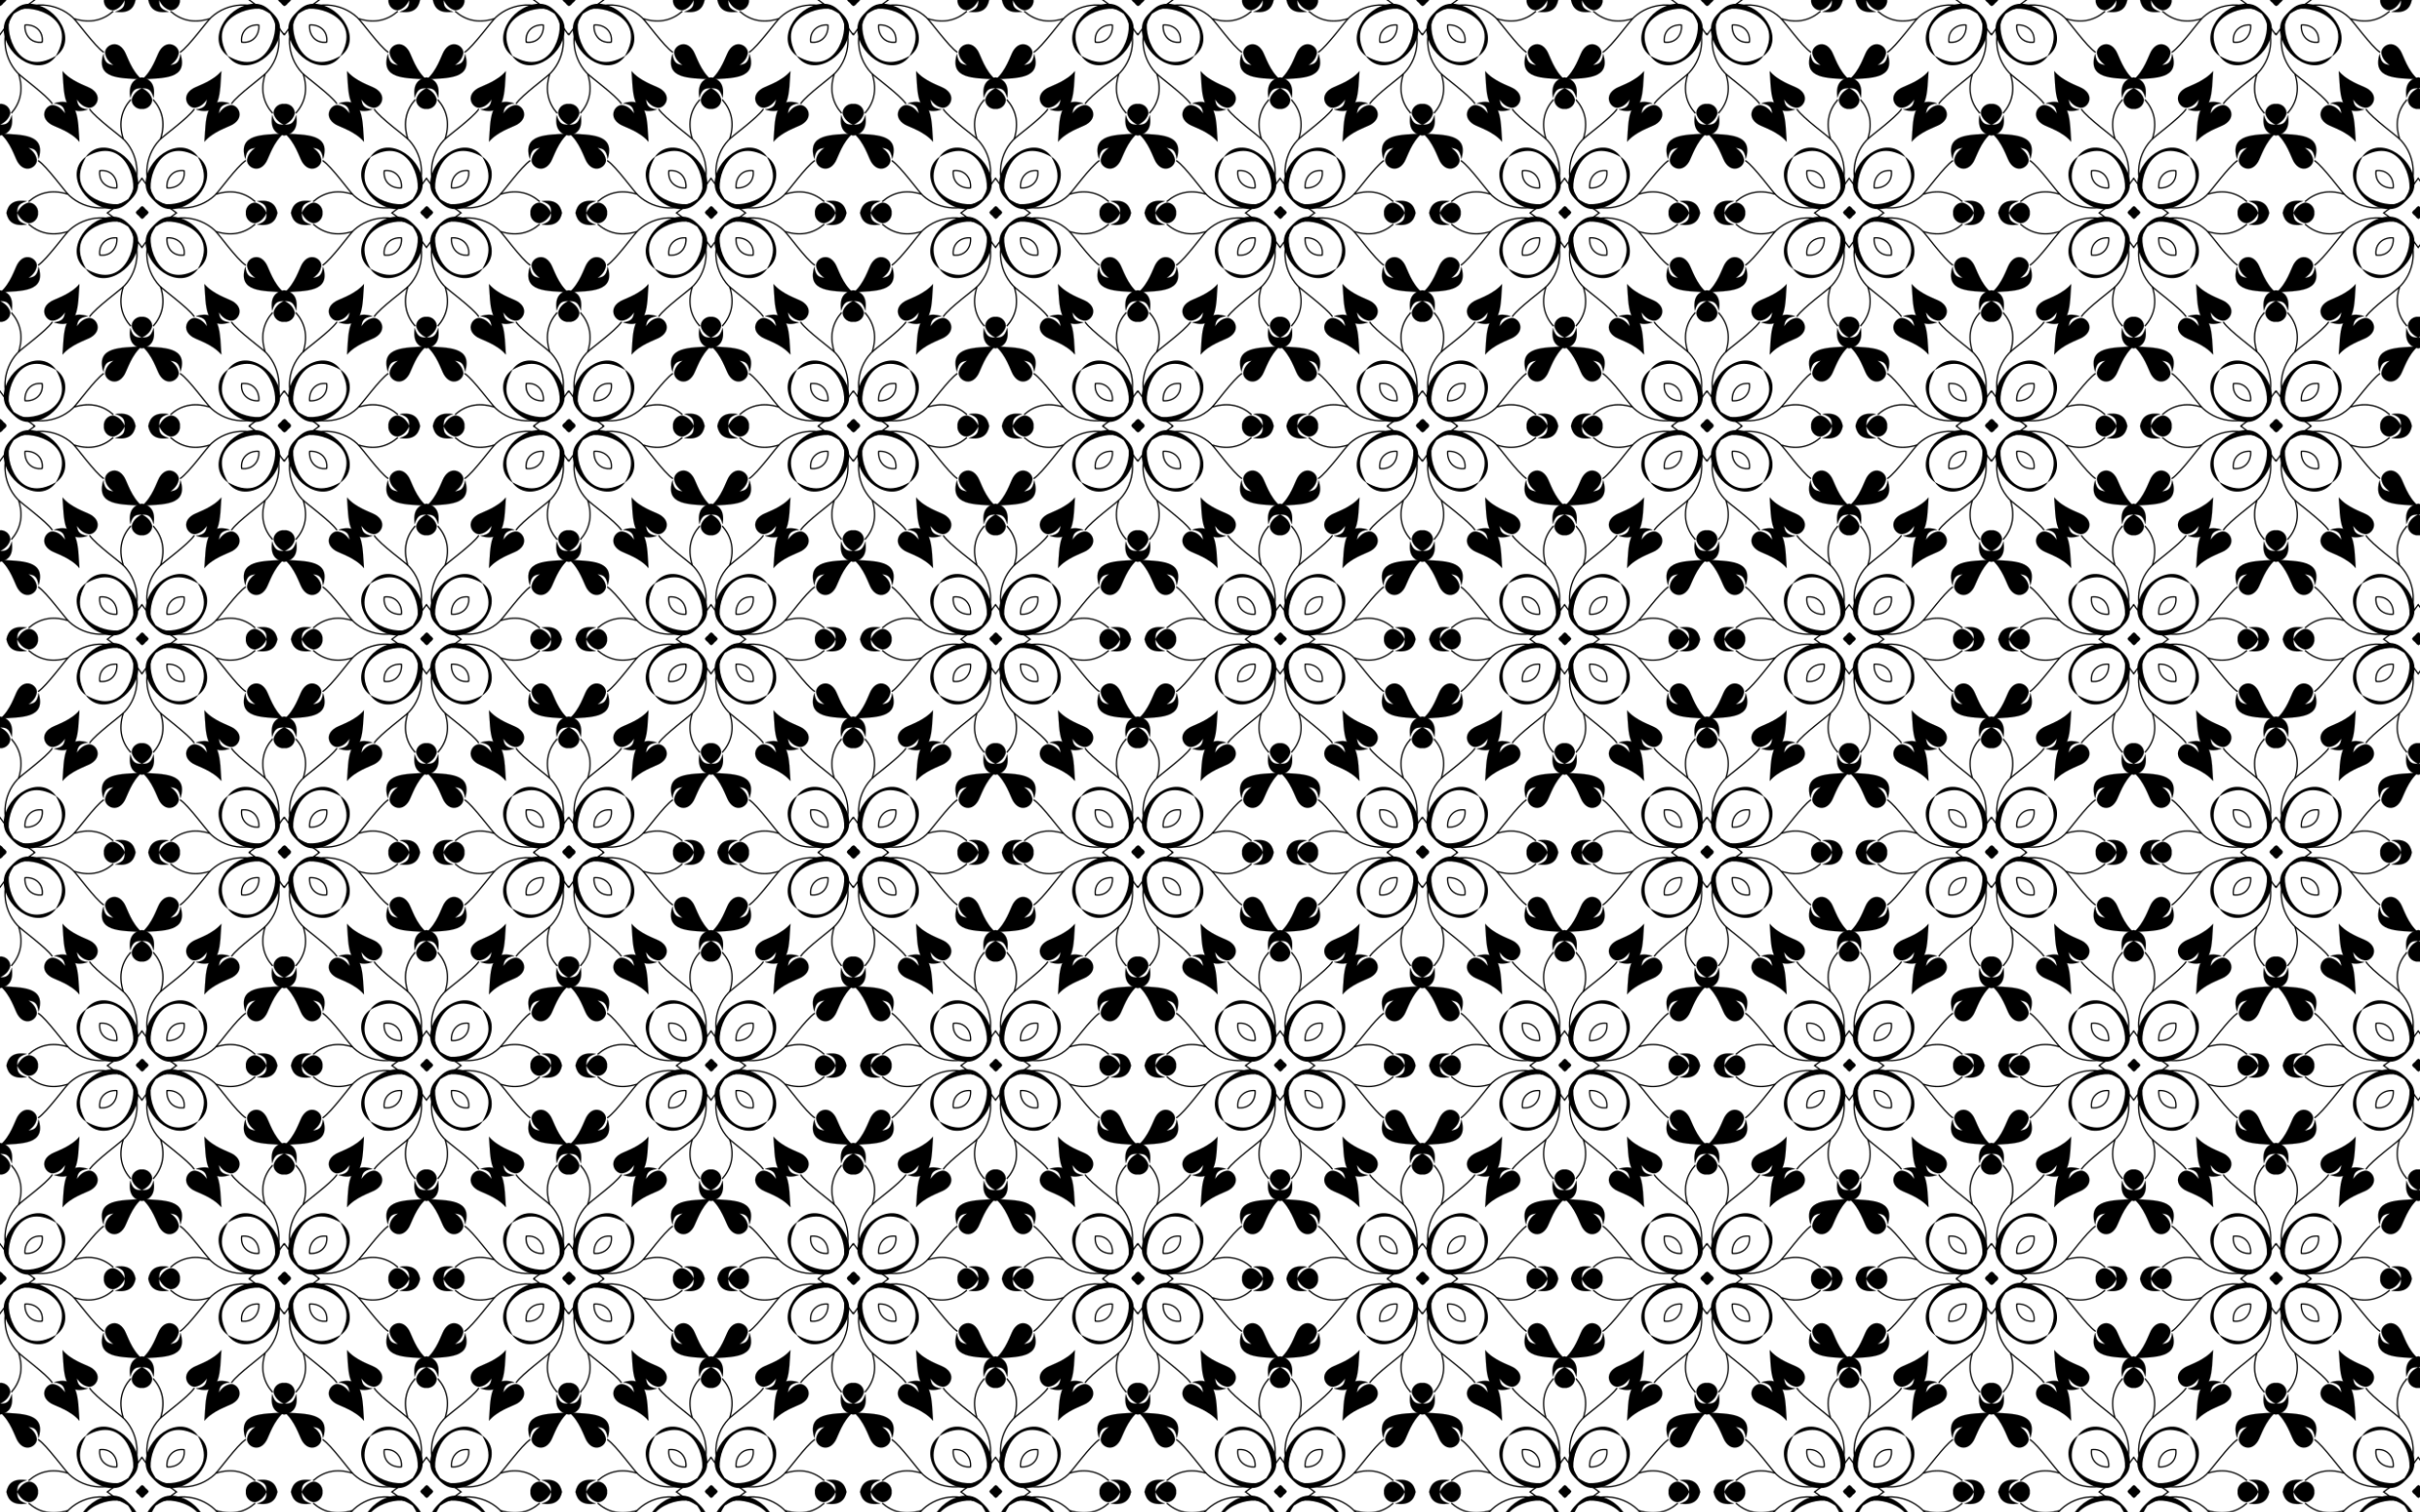 <?xml version="1.0" encoding="utf-8"?>
<!-- Generator: Adobe Illustrator 18.0.0, SVG Export Plug-In . SVG Version: 6.00 Build 0)  -->
<!DOCTYPE svg PUBLIC "-//W3C//DTD SVG 1.1//EN" "http://www.w3.org/Graphics/SVG/1.1/DTD/svg11.dtd">
<svg version="1.1" id="Layer_1" xmlns="http://www.w3.org/2000/svg" xmlns:xlink="http://www.w3.org/1999/xlink" x="0px" y="0px"
	 viewBox="0 0 2560 1600" enable-background="new 0 0 2560 1600" xml:space="preserve">
<pattern  width="300.272" height="450.408" patternUnits="userSpaceOnUse" id="New_Pattern_2" viewBox="12.884 -463.292 300.272 450.408" overflow="visible">
	<g>
		<polygon fill="none" points="12.884,-463.292 313.156,-463.292 313.156,-12.884 12.884,-12.884 		"/>
		<g>
			<path id="path4075_6_" fill="none" stroke="#000000" stroke-width="1.359" stroke-linecap="round" stroke-linejoin="round" d="
				M268.547-57.493c12.208-1.54,18.981,8.042,18.128,18.128C276.589-38.511,267.007-45.285,268.547-57.493z"/>
			<path id="path4083_6_" fill="none" stroke="#000000" stroke-width="1.359" stroke-linecap="round" d="M258.007-122.367
				c6.315,9.169,32.423,27.897,36.691,32.514c16.592,17.947,16.984,44.319,4.446,62.958
				c-18.639,12.538-45.011,12.146-62.958-4.446c-4.617-4.268-23.345-30.376-32.514-36.691"/>
			<path stroke="#000000" stroke-width="0.041" d="M293.204-23.377c-0.955,0.468,2.175-1.657,5.594-3.865
				c2.208-3.419,4.333-6.549,3.865-5.594c5.919-13.768-8.07-62.998-48.626-39.167
				C230.206-31.447,279.436-17.458,293.204-23.377z M279.034-16.941c-27.463-3.606-47.798-38.515-25.23-55.295
				c16.78-22.568,51.689-2.233,55.295,25.23c0.847,10.517-2.793,15.289-8.766,21.299
				C294.323-19.734,289.551-16.094,279.034-16.941z"/>
			<path id="path4089_7_" fill="none" stroke="#000000" stroke-width="1.359" stroke-linecap="round" d="M321.614-37.52
				c-2.907-4.355-5.724-8.323-8.458-11.941c-2.733,3.619-5.551,7.587-8.458,11.941"/>
			<path fill="none" stroke="#000000" stroke-width="1.359" stroke-linecap="round" d="M288.52-4.426
				c-4.355-2.907-8.323-5.724-11.941-8.458c3.619-2.733,7.587-5.551,11.941-8.458"/>
			<path id="path4091_55_" fill="none" stroke="#000000" stroke-width="1.359" stroke-linejoin="round" d="M301.318-132.759
				c-8.896,10.063-13.623,23.54-7.882,41.608"/>
			<path id="path4091_54_" fill="none" stroke="#000000" stroke-width="1.359" stroke-linejoin="round" d="M193.281-24.721
				c10.063-8.896,23.54-13.623,41.608-7.882"/>
			<path id="path4266_7_" stroke="#000000" stroke-width="0.091" d="M325.485-134.537
				c-2.96-10.794-7.514-9.815-12.171-10.3c3.864,2.077,8.447,4.958,10.443,11.011
				c1.396,5.109-3.889,11.607-10.601,11.014c-6.712,0.593-11.997-5.905-10.601-11.014
				c1.996-6.053,6.579-8.934,10.443-11.011c-4.657,0.486-9.211-0.494-12.171,10.3
				c-2.289-14.365,3.359-19.943,12.329-21.759C322.126-154.48,327.774-148.902,325.485-134.537z"/>
			<path stroke="#000000" stroke-width="0.091" d="M169.745-12.884c1.816,8.97,7.394,14.618,21.759,12.329
				c-10.794-2.96-9.815-7.514-10.3-12.171c2.077,3.864,4.958,8.447,11.011,10.443
				c5.109,1.395,11.607-3.889,11.014-10.601c0.593-6.712-5.905-11.997-11.014-10.601
				c-6.053,1.996-8.934,6.579-11.011,10.443c0.486-4.657-0.494-9.211,10.3-12.171
				C177.138-27.501,171.56-21.853,169.745-12.884z"/>
			<path id="path4268_55_" stroke="#000000" stroke-width="0.091" d="M229.103-162.883
				c9.246,10.828,24.477,15.238,29.891,18.285c13.8,8.111,5.357,21.447-2.248,20.528
				c-6.28-1.091-9.799-5.205-12.417-8.725c1.16,4.536,0.856,9.185,11.966,10.538
				c-27.574,8.662-25.398-18.736-27.191-40.627L229.103-162.883z"/>
			<path id="path4268_54_" stroke="#000000" stroke-width="0.091" d="M163.157-96.937
				c10.828,9.246,15.238,24.477,18.285,29.891c8.111,13.8,21.447,5.357,20.528-2.248
				c-1.091-6.28-5.205-9.799-8.725-12.417c4.536,1.16,9.185,0.856,10.538,11.966
				c8.662-27.574-18.736-25.398-40.627-27.191L163.157-96.937z"/>
			<g id="g4272_9_" transform="matrix(-.813 -.583 .583 -.813 135.2 733.3)">
				<path id="path4274_9_" stroke="#000000" stroke-width="0.091" d="M295.559,706.202
					c-1.598-0.762-3.199-1.059-4.72-0.997c-1.421-0.547-3.032-0.781-4.79-0.573
					c-0.762,1.598-1.059,3.199-0.997,4.72c-0.547,1.421-0.781,3.032-0.573,4.79
					c1.598,0.762,3.199,1.059,4.72,0.997c1.421,0.547,3.032,0.781,4.79,0.572c0.762-1.598,1.059-3.199,0.997-4.72
					C295.534,709.571,295.767,707.96,295.559,706.202z"/>
			</g>
		</g>
		<g>
			<path fill="none" stroke="#000000" stroke-width="1.359" stroke-linecap="round" stroke-linejoin="round" d="M57.493-57.493
				c1.54,12.208-8.042,18.981-18.128,18.128C38.511-49.45,45.285-59.032,57.493-57.493z"/>
			<path fill="none" stroke="#000000" stroke-width="1.359" stroke-linecap="round" d="M68.033-122.367
				c-6.315,9.169-32.423,27.897-36.691,32.514c-16.592,17.947-16.984,44.319-4.446,62.958
				c18.639,12.538,45.011,12.146,62.958-4.446c4.617-4.268,23.345-30.376,32.514-36.691"/>
			<path stroke="#000000" stroke-width="0.041" d="M23.378-32.836c-0.468-0.955,1.657,2.175,3.865,5.594
				c3.419,2.208,6.549,4.333,5.594,3.865c13.768,5.919,62.998-8.07,39.167-48.625
				C31.447-95.834,17.458-46.604,23.378-32.836z M16.941-47.006c3.606-27.463,38.515-47.798,55.295-25.23
				c22.568,16.78,2.233,51.689-25.23,55.295c-10.517,0.847-15.289-2.793-21.299-8.766
				C19.734-31.717,16.094-36.489,16.941-47.006z"/>
			<path id="path4089_6_" fill="none" stroke="#000000" stroke-width="1.359" stroke-linecap="round" d="M21.342-37.52
				c-2.907-4.355-5.724-8.323-8.458-11.941c-2.733,3.619-5.551,7.587-8.458,11.941"/>
			<path fill="none" stroke="#000000" stroke-width="1.359" stroke-linecap="round" d="M37.52-21.341
				c4.355,2.907,8.323,5.724,11.941,8.458c-3.619,2.733-7.587,5.551-11.941,8.458"/>
			<path id="path4091_53_" fill="none" stroke="#000000" stroke-width="1.359" stroke-linejoin="round" d="M132.759-24.721
				c-10.063-8.896-23.54-13.623-41.608-7.882"/>
			<path id="path4091_52_" fill="none" stroke="#000000" stroke-width="1.359" stroke-linejoin="round" d="M24.722-132.759
				c8.896,10.063,13.623,23.54,7.882,41.608"/>
			<path id="path4266_6_" stroke="#000000" stroke-width="0.091" d="M25.213-134.537
				c-2.96-10.794-7.514-9.815-12.171-10.3c3.864,2.077,8.447,4.958,10.443,11.011
				c1.395,5.109-3.889,11.607-10.601,11.014c-6.712,0.593-11.997-5.905-10.601-11.014
				c1.996-6.053,6.579-8.934,10.443-11.011c-4.657,0.486-9.211-0.494-12.171,10.3
				c-2.289-14.365,3.359-19.943,12.329-21.759C21.854-154.48,27.502-148.902,25.213-134.537z"/>
			<path stroke="#000000" stroke-width="0.091" d="M156.296-12.884c-1.816-8.97-7.394-14.618-21.759-12.329
				c10.794,2.96,9.815,7.514,10.3,12.171c-2.077-3.864-4.958-8.447-11.011-10.443
				c-5.109-1.395-11.607,3.889-11.014,10.601c-0.593,6.712,5.905,11.997,11.014,10.601
				c6.053-1.996,8.934-6.579,11.011-10.443c-0.486,4.657,0.494,9.211-10.3,12.171
				C148.902,1.734,154.48-3.914,156.296-12.884z"/>
			<path id="path4268_53_" stroke="#000000" stroke-width="0.091" d="M162.883-96.937
				c-10.828,9.246-15.238,24.477-18.285,29.891c-8.111,13.8-21.447,5.357-20.528-2.248
				c1.091-6.28,5.205-9.799,8.725-12.417c-4.536,1.16-9.185,0.856-10.538,11.966
				c-8.662-27.574,18.736-25.398,40.627-27.191L162.883-96.937z"/>
			<path id="path4268_52_" stroke="#000000" stroke-width="0.091" d="M96.937-162.883
				c-9.246,10.828-24.477,15.238-29.891,18.285c-13.8,8.111-5.357,21.447,2.248,20.528
				c6.28-1.091,9.799-5.205,12.417-8.725c-1.16,4.536-0.856,9.185-11.966,10.538
				c27.574,8.662,25.398-18.736,27.191-40.627L96.937-162.883z"/>
			<g id="g4272_8_" transform="matrix(-.813 -.583 .583 -.813 135.2 733.3)">
				<path id="path4274_8_" stroke="#000000" stroke-width="0.091" d="M539.625,531.288c-1.598-0.762-3.199-1.059-4.72-0.997
					c-1.421-0.547-3.032-0.781-4.79-0.573c-0.762,1.598-1.059,3.199-0.997,4.72
					c-0.547,1.421-0.781,3.032-0.572,4.79c1.598,0.762,3.199,1.059,4.72,0.997
					c1.421,0.547,3.032,0.781,4.79,0.573c0.762-1.598,1.059-3.199,0.997-4.72
					C539.6,534.658,539.833,533.046,539.625,531.288z"/>
			</g>
		</g>
		<g>
			<path fill="none" stroke="#000000" stroke-width="1.359" stroke-linecap="round" stroke-linejoin="round" d="M207.629-282.697
				c1.54,12.208-8.042,18.981-18.128,18.128C188.648-274.654,195.421-284.236,207.629-282.697z"/>
			<path fill="none" stroke="#000000" stroke-width="1.359" stroke-linecap="round" stroke-linejoin="round" d="M207.629-193.479
				c-12.208,1.54-18.981-8.042-18.128-18.128C199.587-212.46,209.169-205.687,207.629-193.479z"/>
			<path fill="none" stroke="#000000" stroke-width="1.359" stroke-linecap="round" stroke-linejoin="round" d="M118.411-193.479
				c-1.54-12.208,8.042-18.981,18.128-18.128C137.393-201.521,130.619-191.939,118.411-193.479z"/>
			<path id="path4075_5_" fill="none" stroke="#000000" stroke-width="1.359" stroke-linecap="round" stroke-linejoin="round" d="
				M118.411-282.697c12.208-1.54,18.981,8.042,18.128,18.128C126.453-263.715,116.871-270.489,118.411-282.697z"/>
			<path id="path4083_5_" fill="none" stroke="#000000" stroke-width="1.359" stroke-linecap="round" d="M107.871-347.571
				c6.315,9.169,32.423,27.897,36.691,32.514c16.592,17.947,16.984,44.319,4.446,62.958
				c-18.639,12.538-45.011,12.146-62.958-4.446c-4.617-4.268-23.345-30.376-32.514-36.691"/>
			<path fill="none" stroke="#000000" stroke-width="1.359" stroke-linecap="round" d="M218.169-347.571
				c-6.315,9.169-32.423,27.897-36.691,32.514c-16.592,17.947-16.984,44.319-4.446,62.958
				c18.639,12.538,45.011,12.146,62.958-4.446c4.617-4.268,23.345-30.376,32.514-36.691"/>
			<path fill="none" stroke="#000000" stroke-width="1.359" stroke-linecap="round" d="M272.503-182.939
				c-9.169-6.315-27.897-32.423-32.514-36.691c-17.947-16.592-44.319-16.984-62.958-4.446
				c-12.538,18.639-12.146,45.011,4.446,62.958c4.268,4.617,30.376,23.345,36.691,32.514"/>
			<path fill="none" stroke="#000000" stroke-width="1.359" stroke-linecap="round" d="M107.871-128.605
				c6.315-9.169,32.423-27.897,36.691-32.514c16.592-17.947,16.984-44.319,4.446-62.958
				c-18.639-12.538-45.011-12.146-62.958,4.446c-4.617,4.268-23.345,30.376-32.514,36.691"/>
			<path stroke="#000000" stroke-width="0.041" d="M173.513-258.04c-0.468-0.955,1.657,2.175,3.865,5.594
				c3.419,2.208,6.549,4.333,5.594,3.865c13.768,5.919,62.998-8.07,39.167-48.625
				C181.583-321.038,167.595-271.808,173.513-258.04z M167.077-272.21c3.606-27.463,38.515-47.798,55.295-25.23
				c22.568,16.78,2.233,51.689-25.23,55.295c-10.517,0.847-15.289-2.793-21.299-8.766
				C169.87-256.921,166.231-261.693,167.077-272.21z"/>
			<path stroke="#000000" stroke-width="0.041" d="M182.972-227.594c0.955-0.468-2.175,1.657-5.594,3.865
				c-2.208,3.419-4.333,6.549-3.865,5.594c-5.919,13.768,8.07,62.998,48.625,39.167
				C245.97-219.524,196.74-233.513,182.972-227.594z M197.142-234.031c27.463,3.606,47.798,38.515,25.23,55.295
				c-16.78,22.568-51.689,2.233-55.295-25.23c-0.847-10.517,2.793-15.289,8.766-21.299
				C181.853-231.238,186.625-234.877,197.142-234.031z"/>
			<path stroke="#000000" stroke-width="0.041" d="M152.526-218.136c0.468,0.955-1.657-2.175-3.865-5.594
				c-3.419-2.208-6.549-4.333-5.594-3.865c-13.768-5.919-62.998,8.07-39.167,48.625
				C144.457-155.138,158.446-204.368,152.526-218.136z M158.963-203.966c-3.606,27.463-38.515,47.798-55.295,25.23
				c-22.568-16.78-2.233-51.689,25.23-55.295c10.517-0.847,15.289,2.793,21.299,8.766
				C156.17-219.255,159.81-214.483,158.963-203.966z"/>
			<path stroke="#000000" stroke-width="0.041" d="M143.068-248.581c-0.955,0.468,2.175-1.657,5.594-3.865
				c2.208-3.419,4.333-6.549,3.865-5.594c5.919-13.768-8.07-62.998-48.625-39.167
				C80.07-256.651,129.3-242.662,143.068-248.581z M128.898-242.145c-27.463-3.606-47.798-38.515-25.23-55.295
				c16.78-22.568,51.689-2.233,55.295,25.23c0.847,10.517-2.793,15.289-8.766,21.299
				C144.187-244.938,139.415-241.298,128.898-242.145z"/>
			<path id="path4089_5_" fill="none" stroke="#000000" stroke-width="1.359" stroke-linecap="round" d="M171.478-262.724
				c-2.907-4.355-5.724-8.323-8.458-11.941c-2.733,3.619-5.551,7.587-8.458,11.941"/>
			<path fill="none" stroke="#000000" stroke-width="1.359" stroke-linecap="round" d="M187.656-246.546
				c4.355,2.907,8.323,5.724,11.941,8.458c-3.619,2.733-7.587,5.551-11.941,8.458"/>
			<path fill="none" stroke="#000000" stroke-width="1.359" stroke-linecap="round" d="M171.478-213.452
				c-2.907,4.355-5.724,8.323-8.458,11.941c-2.733-3.619-5.551-7.587-8.458-11.941"/>
			<path fill="none" stroke="#000000" stroke-width="1.359" stroke-linecap="round" d="M138.384-229.63
				c-4.355-2.907-8.323-5.724-11.941-8.458c3.619-2.733,7.587-5.551,11.941-8.458"/>
			<path id="path4091_51_" fill="none" stroke="#000000" stroke-width="1.359" stroke-linejoin="round" d="M151.182-357.963
				c-8.896,10.063-13.623,23.54-7.882,41.608"/>
			<path id="path4091_50_" fill="none" stroke="#000000" stroke-width="1.359" stroke-linejoin="round" d="M43.145-226.25
				c10.063,8.896,23.54,13.623,41.608,7.882"/>
			<path id="path4091_49_" fill="none" stroke="#000000" stroke-width="1.359" stroke-linejoin="round" d="M174.858-118.213
				c8.896-10.063,13.623-23.54,7.882-41.608"/>
			<path id="path4091_48_" fill="none" stroke="#000000" stroke-width="1.359" stroke-linejoin="round" d="M282.895-249.925
				c-10.063-8.896-23.54-13.623-41.608-7.882"/>
			<path id="path4091_47_" fill="none" stroke="#000000" stroke-width="1.359" stroke-linejoin="round" d="M174.858-357.963
				c8.896,10.063,13.623,23.54,7.882,41.608"/>
			<path id="path4091_46_" fill="none" stroke="#000000" stroke-width="1.359" stroke-linejoin="round" d="M43.145-249.925
				c10.063-8.896,23.54-13.623,41.608-7.882"/>
			<path id="path4091_45_" fill="none" stroke="#000000" stroke-width="1.359" stroke-linejoin="round" d="M151.182-118.213
				c-8.896-10.063-13.623-23.54-7.882-41.608"/>
			<path id="path4091_44_" fill="none" stroke="#000000" stroke-width="1.359" stroke-linejoin="round" d="M282.895-226.25
				c-10.063,8.896-23.54,13.623-41.608,7.882"/>
			<path id="path4266_5_" stroke="#000000" stroke-width="0.091" d="M175.349-359.741
				c-2.96-10.794-7.514-9.815-12.171-10.3c3.864,2.077,8.447,4.958,10.443,11.011
				c1.396,5.109-3.889,11.607-10.601,11.014c-6.712,0.593-11.997-5.905-10.601-11.014
				c1.996-6.053,6.579-8.934,10.443-11.011c-4.657,0.486-9.211-0.494-12.171,10.3
				c-2.289-14.365,3.359-19.943,12.329-21.759C171.99-379.684,177.638-374.106,175.349-359.741z"/>
			<path stroke="#000000" stroke-width="0.091" d="M306.432-238.088c-1.816-8.97-7.393-14.618-21.759-12.329
				c10.794,2.96,9.815,7.514,10.3,12.171c-2.077-3.864-4.958-8.447-11.011-10.443
				c-5.109-1.396-11.607,3.889-11.014,10.601c-0.593,6.712,5.905,11.997,11.014,10.601
				c6.053-1.996,8.934-6.579,11.011-10.443c-0.486,4.657,0.494,9.211-10.3,12.171
				C299.038-223.47,304.616-229.118,306.432-238.088z"/>
			<path stroke="#000000" stroke-width="0.091" d="M163.02-94.676c8.97-1.816,14.618-7.394,12.329-21.759
				c-2.96,10.794-7.514,9.815-12.171,10.3c3.864-2.077,8.447-4.958,10.443-11.011
				c1.396-5.109-3.889-11.607-10.601-11.014c-6.712-0.593-11.997,5.905-10.601,11.014
				c1.996,6.053,6.579,8.934,10.443,11.011c-4.657-0.486-9.211,0.494-12.171-10.3
				C148.402-102.07,154.05-96.492,163.02-94.676z"/>
			<path stroke="#000000" stroke-width="0.091" d="M19.608-238.088c1.816,8.97,7.394,14.618,21.759,12.329
				c-10.794-2.96-9.815-7.514-10.3-12.171c2.077,3.864,4.958,8.447,11.011,10.443
				c5.109,1.396,11.607-3.889,11.014-10.601c0.593-6.712-5.905-11.997-11.014-10.601
				c-6.053,1.996-8.934,6.579-11.011,10.443c0.486-4.657-0.494-9.211,10.3-12.171
				C27.002-252.706,21.424-247.058,19.608-238.088z"/>
			<path id="path4268_51_" stroke="#000000" stroke-width="0.091" d="M78.967-388.087
				c9.246,10.828,24.477,15.238,29.891,18.285c13.8,8.111,5.357,21.447-2.248,20.528
				c-6.28-1.091-9.799-5.205-12.417-8.725c1.16,4.536,0.856,9.185,11.966,10.538
				c-27.574,8.662-25.398-18.736-27.191-40.627L78.967-388.087z"/>
			<path id="path4268_50_" stroke="#000000" stroke-width="0.091" d="M13.021-154.035
				c10.828-9.246,15.238-24.477,18.285-29.891c8.111-13.8,21.447-5.357,20.528,2.248
				c-1.091,6.28-5.205,9.799-8.725,12.417c4.536-1.16,9.185-0.856,10.538-11.966
				c8.662,27.574-18.736,25.398-40.627,27.191L13.021-154.035z"/>
			<path id="path4268_49_" stroke="#000000" stroke-width="0.091" d="M247.073-88.089
				c-9.246-10.828-24.477-15.238-29.891-18.285c-13.8-8.111-5.357-21.447,2.248-20.528
				c6.28,1.091,9.799,5.205,12.417,8.725c-1.16-4.536-0.856-9.185-11.966-10.538
				c27.574-8.662,25.398,18.736,27.191,40.627L247.073-88.089z"/>
			<path id="path4268_48_" stroke="#000000" stroke-width="0.091" d="M313.019-322.141
				c-10.828,9.246-15.238,24.477-18.285,29.891c-8.111,13.8-21.447,5.357-20.528-2.248
				c1.091-6.28,5.205-9.799,8.725-12.417c-4.536,1.16-9.185,0.856-10.538,11.966
				c-8.662-27.574,18.736-25.398,40.627-27.191L313.019-322.141z"/>
			<path id="path4268_47_" stroke="#000000" stroke-width="0.091" d="M247.073-388.087
				c-9.246,10.828-24.477,15.238-29.891,18.285c-13.8,8.111-5.357,21.447,2.248,20.528
				c6.28-1.091,9.799-5.205,12.417-8.725c-1.16,4.536-0.856,9.185-11.966,10.538
				c27.574,8.662,25.398-18.736,27.191-40.627L247.073-388.087z"/>
			<path id="path4268_46_" stroke="#000000" stroke-width="0.091" d="M13.021-322.141
				c10.828,9.246,15.238,24.477,18.285,29.891c8.111,13.8,21.447,5.357,20.528-2.248
				c-1.091-6.28-5.205-9.799-8.725-12.417c4.536,1.16,9.185,0.856,10.538,11.966
				c8.662-27.574-18.736-25.398-40.627-27.191L13.021-322.141z"/>
			<path id="path4268_45_" stroke="#000000" stroke-width="0.091" d="M78.967-88.089
				c9.246-10.828,24.477-15.238,29.891-18.285c13.8-8.111,5.357-21.447-2.248-20.528
				c-6.28,1.091-9.799,5.205-12.417,8.725c1.16-4.536,0.856-9.185,11.966-10.538
				c-27.574-8.662-25.398,18.736-27.191,40.627L78.967-88.089z"/>
			<path id="path4268_44_" stroke="#000000" stroke-width="0.091" d="M313.019-154.035
				c-10.828-9.246-15.238-24.477-18.285-29.891c-8.111-13.8-21.447-5.357-20.528,2.248
				c1.091,6.28,5.205,9.799,8.725,12.417c-4.536-1.16-9.185-0.856-10.538-11.966
				c-8.662,27.574,18.736,25.398,40.627,27.191L313.019-154.035z"/>
			<g id="g4272_7_" transform="matrix(-.813 -.583 .583 -.813 135.2 733.3)">
				<path id="path4274_7_" stroke="#000000" stroke-width="0.091" d="M548.777,801.794c-1.598-0.762-3.199-1.059-4.72-0.997
					c-1.421-0.547-3.032-0.781-4.79-0.573c-0.762,1.598-1.059,3.199-0.997,4.72
					c-0.547,1.421-0.781,3.032-0.573,4.79c1.598,0.762,3.199,1.059,4.72,0.997
					c1.421,0.547,3.032,0.781,4.79,0.573c0.762-1.598,1.059-3.199,0.997-4.72
					C548.752,805.164,548.986,803.552,548.777,801.794z"/>
			</g>
		</g>
		<g>
			<path fill="none" stroke="#000000" stroke-width="1.359" stroke-linecap="round" stroke-linejoin="round" d="M268.547-418.683
				c-1.54-12.208,8.042-18.981,18.128-18.128C287.529-426.725,280.755-417.143,268.547-418.683z"/>
			<path fill="none" stroke="#000000" stroke-width="1.359" stroke-linecap="round" d="M258.007-353.809
				c6.315-9.169,32.423-27.897,36.691-32.514c16.592-17.947,16.984-44.319,4.446-62.958
				c-18.639-12.538-45.011-12.146-62.958,4.446c-4.617,4.268-23.345,30.376-32.514,36.691"/>
			<path stroke="#000000" stroke-width="0.041" d="M302.663-443.34c0.468,0.955-1.657-2.175-3.865-5.594
				c-3.419-2.208-6.549-4.333-5.594-3.865c-13.768-5.919-62.998,8.07-39.167,48.626
				C294.593-380.342,308.582-429.572,302.663-443.34z M309.099-429.17c-3.606,27.463-38.515,47.798-55.295,25.23
				c-22.568-16.78-2.233-51.689,25.23-55.295c10.517-0.847,15.289,2.793,21.299,8.766
				C306.306-444.459,309.946-439.687,309.099-429.17z"/>
			<path fill="none" stroke="#000000" stroke-width="1.359" stroke-linecap="round" d="M321.614-438.656
				c-2.907,4.355-5.724,8.323-8.458,11.941c-2.733-3.619-5.551-7.587-8.458-11.941"/>
			<path fill="none" stroke="#000000" stroke-width="1.359" stroke-linecap="round" d="M288.52-454.834
				c-4.355-2.907-8.323-5.724-11.941-8.458c3.619-2.733,7.587-5.551,11.941-8.458"/>
			<path id="path4091_43_" fill="none" stroke="#000000" stroke-width="1.359" stroke-linejoin="round" d="M193.281-451.454
				c10.063,8.896,23.54,13.623,41.608,7.882"/>
			<path id="path4091_42_" fill="none" stroke="#000000" stroke-width="1.359" stroke-linejoin="round" d="M301.318-343.417
				c-8.896-10.063-13.623-23.54-7.882-41.608"/>
			<path stroke="#000000" stroke-width="0.091" d="M313.156-319.88c8.97-1.816,14.618-7.393,12.329-21.759
				c-2.96,10.794-7.514,9.815-12.171,10.3c3.864-2.077,8.447-4.958,10.443-11.011
				c1.396-5.109-3.889-11.607-10.601-11.014c-6.712-0.593-11.997,5.905-10.601,11.014
				c1.996,6.053,6.579,8.934,10.443,11.011c-4.657-0.486-9.211,0.494-12.171-10.3
				C298.538-327.274,304.187-321.696,313.156-319.88z"/>
			<path stroke="#000000" stroke-width="0.091" d="M169.745-463.292c1.816,8.97,7.394,14.618,21.759,12.329
				c-10.794-2.96-9.815-7.514-10.3-12.171c2.077,3.864,4.958,8.447,11.011,10.443
				c5.109,1.395,11.607-3.889,11.014-10.601c0.593-6.712-5.905-11.997-11.014-10.601
				c-6.053,1.996-8.934,6.579-11.011,10.443c0.486-4.657-0.494-9.211,10.3-12.171
				C177.138-477.91,171.56-472.262,169.745-463.292z"/>
			<path id="path4268_43_" stroke="#000000" stroke-width="0.091" d="M163.157-379.239
				c10.828-9.246,15.238-24.477,18.285-29.891c8.111-13.8,21.447-5.357,20.528,2.248
				c-1.091,6.28-5.205,9.799-8.725,12.417c4.536-1.16,9.185-0.856,10.538-11.966
				c8.662,27.574-18.736,25.398-40.627,27.191L163.157-379.239z"/>
			<path id="path4268_42_" stroke="#000000" stroke-width="0.091" d="M229.103-313.293
				c9.246-10.828,24.477-15.238,29.891-18.285c13.8-8.111,5.357-21.447-2.248-20.528
				c-6.28,1.091-9.799,5.205-12.417,8.725c1.16-4.536,0.856-9.185,11.966-10.538
				c-27.574-8.662-25.398,18.736-27.191,40.627L229.103-313.293z"/>
			<g id="g4272_6_" transform="matrix(-.813 -.583 .583 -.813 135.2 733.3)">
				<path id="path4274_6_" stroke="#000000" stroke-width="0.091" d="M557.929,1072.3c-1.598-0.762-3.199-1.059-4.72-0.997
					c-1.421-0.547-3.032-0.781-4.79-0.573c-0.762,1.598-1.059,3.199-0.997,4.72
					c-0.547,1.421-0.781,3.032-0.573,4.79c1.598,0.762,3.199,1.059,4.72,0.997c1.421,0.547,3.032,0.781,4.79,0.573
					c0.762-1.598,1.059-3.199,0.997-4.72C557.904,1075.67,558.138,1074.059,557.929,1072.3z"/>
			</g>
		</g>
		<g>
			<path fill="none" stroke="#000000" stroke-width="1.359" stroke-linecap="round" stroke-linejoin="round" d="M57.493-418.683
				c-12.208,1.54-18.981-8.042-18.128-18.128C49.451-437.664,59.033-430.891,57.493-418.683z"/>
			<path fill="none" stroke="#000000" stroke-width="1.359" stroke-linecap="round" d="M122.367-408.143
				c-9.169-6.315-27.897-32.423-32.514-36.691c-17.947-16.592-44.319-16.984-62.958-4.446
				c-12.538,18.639-12.146,45.011,4.446,62.958c4.268,4.617,30.376,23.345,36.691,32.514"/>
			<path stroke="#000000" stroke-width="0.041" d="M32.836-452.798c0.955-0.468-2.175,1.657-5.594,3.865
				c-2.208,3.419-4.333,6.549-3.865,5.594c-5.919,13.768,8.07,62.998,48.625,39.167
				C95.834-444.729,46.604-458.717,32.836-452.798z M47.006-459.235c27.463,3.606,47.798,38.515,25.23,55.295
				c-16.78,22.568-51.689,2.233-55.295-25.23c-0.847-10.517,2.793-15.289,8.766-21.299
				C31.717-456.442,36.489-460.082,47.006-459.235z"/>
			<path fill="none" stroke="#000000" stroke-width="1.359" stroke-linecap="round" d="M37.52-471.75
				c4.355,2.907,8.323,5.724,11.941,8.458c-3.619,2.733-7.587,5.551-11.941,8.458"/>
			<path fill="none" stroke="#000000" stroke-width="1.359" stroke-linecap="round" d="M21.342-438.656
				c-2.907,4.355-5.724,8.323-8.458,11.941c-2.733-3.619-5.551-7.587-8.458-11.941"/>
			<path id="path4091_41_" fill="none" stroke="#000000" stroke-width="1.359" stroke-linejoin="round" d="M24.722-343.417
				c8.896-10.063,13.623-23.54,7.882-41.608"/>
			<path id="path4091_40_" fill="none" stroke="#000000" stroke-width="1.359" stroke-linejoin="round" d="M132.759-451.454
				c-10.063,8.896-23.54,13.623-41.608,7.882"/>
			<path stroke="#000000" stroke-width="0.091" d="M156.296-463.292c-1.816-8.97-7.394-14.618-21.759-12.329
				c10.794,2.96,9.815,7.514,10.3,12.171c-2.077-3.864-4.958-8.447-11.011-10.443
				c-5.109-1.396-11.607,3.889-11.014,10.601c-0.593,6.712,5.905,11.997,11.014,10.601
				c6.053-1.996,8.934-6.579,11.011-10.443c-0.486,4.657,0.494,9.211-10.3,12.171
				C148.902-448.674,154.48-454.322,156.296-463.292z"/>
			<path stroke="#000000" stroke-width="0.091" d="M12.884-319.88c8.97-1.816,14.618-7.393,12.329-21.759
				c-2.96,10.794-7.514,9.815-12.171,10.3c3.864-2.077,8.447-4.958,10.443-11.011
				c1.395-5.109-3.889-11.607-10.601-11.014c-6.712-0.593-11.997,5.905-10.601,11.014
				c1.996,6.053,6.579,8.934,10.443,11.011c-4.657-0.486-9.211,0.494-12.171-10.3
				C-1.734-327.274,3.914-321.696,12.884-319.88z"/>
			<path id="path4268_41_" stroke="#000000" stroke-width="0.091" d="M96.937-313.293
				c-9.246-10.828-24.477-15.238-29.891-18.285c-13.8-8.111-5.357-21.447,2.248-20.528
				c6.28,1.091,9.799,5.205,12.417,8.725c-1.16-4.536-0.856-9.185-11.966-10.538
				c27.574-8.662,25.398,18.736,27.191,40.627L96.937-313.293z"/>
			<path id="path4268_40_" stroke="#000000" stroke-width="0.091" d="M162.883-379.239
				c-10.828-9.246-15.238-24.477-18.285-29.891c-8.111-13.8-21.447-5.357-20.528,2.248
				c1.091,6.28,5.205,9.799,8.725,12.417c-4.536-1.16-9.185-0.856-10.538-11.966
				c-8.662,27.574,18.736,25.398,40.627,27.191L162.883-379.239z"/>
			<g id="g4272_5_" transform="matrix(-.813 -.583 .583 -.813 135.2 733.3)">
				<path id="path4274_5_" stroke="#000000" stroke-width="0.091" d="M801.995,897.387
					c-1.598-0.762-3.199-1.059-4.72-0.997c-1.421-0.547-3.032-0.781-4.79-0.573
					c-0.762,1.598-1.059,3.199-0.997,4.72c-0.547,1.421-0.781,3.032-0.573,4.79
					c1.598,0.762,3.199,1.059,4.72,0.997c1.421,0.547,3.032,0.781,4.79,0.572c0.762-1.598,1.059-3.199,0.997-4.72
					C801.97,900.756,802.203,899.145,801.995,897.387z"/>
			</g>
		</g>
	</g>
</pattern>
<rect fill="url(#New_Pattern_2)" width="2560" height="1600"/>
</svg>
